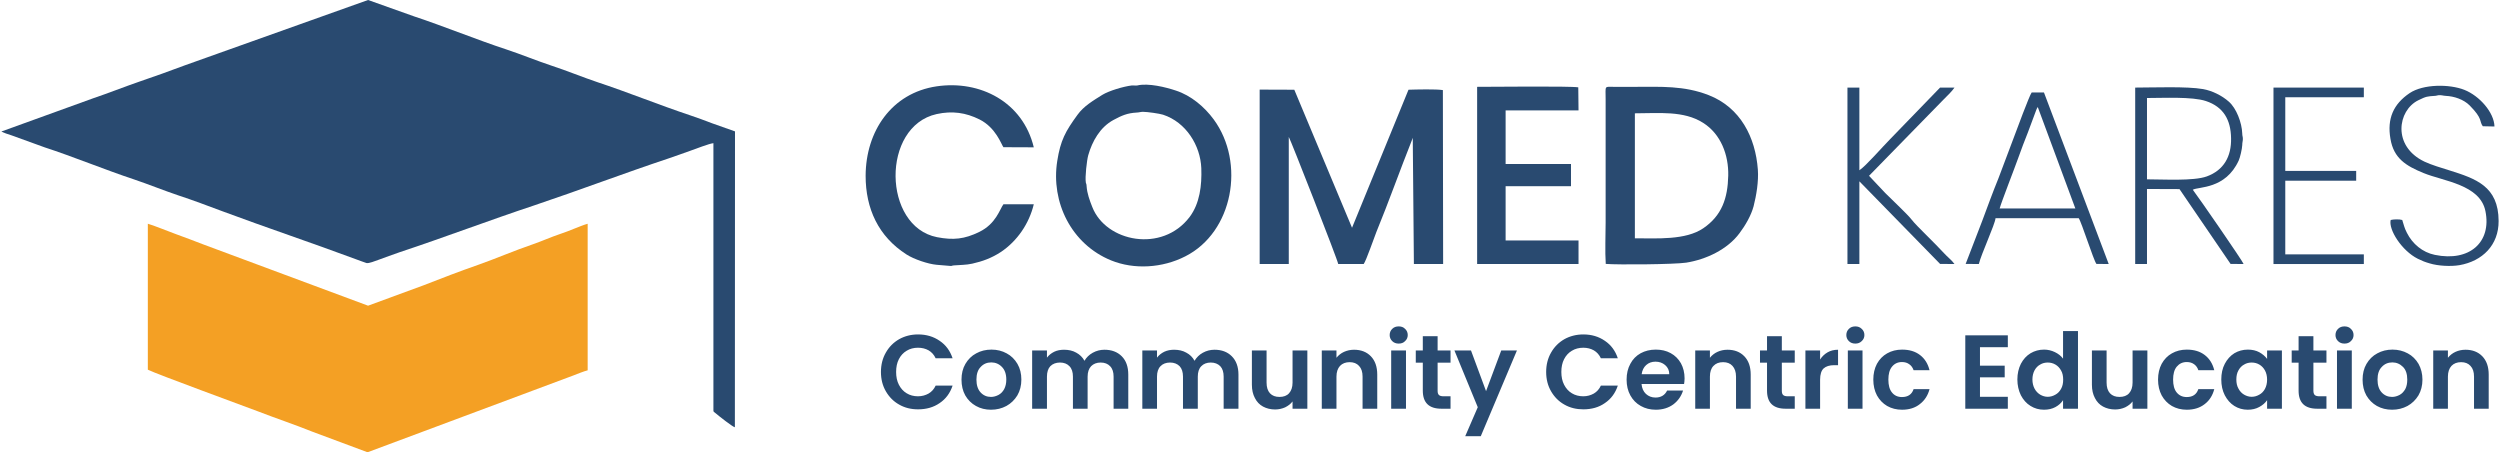 <?xml version="1.0" encoding="UTF-8"?>
<!DOCTYPE svg PUBLIC "-//W3C//DTD SVG 1.1//EN" "http://www.w3.org/Graphics/SVG/1.1/DTD/svg11.dtd">
<!-- Creator: CorelDRAW 2018 (64-Bit) -->
<svg xmlns="http://www.w3.org/2000/svg" xml:space="preserve" width="199px" height="36px" version="1.1" style="shape-rendering:geometricPrecision; text-rendering:geometricPrecision; image-rendering:optimizeQuality; fill-rule:evenodd; clip-rule:evenodd"
viewBox="0 0 199 36.04"
 xmlns:xlink="http://www.w3.org/1999/xlink">
 <defs>
  <style type="text/css">
   <![CDATA[
    .fil0 {fill:#294A70}
    .fil1 {fill:#F4A024}
    .fil2 {fill:#294A70;fill-rule:nonzero}
   ]]>
  </style>
 </defs>
 <g id="Layer_x0020_1">
  <g id="_3239370674368">
   <path class="fil0" d="M0 10.48l0.06 0.03c0,0 0.1,0.05 0.11,0.05 0.08,0.04 0.11,0.05 0.2,0.08 0.15,0.05 0.3,0.1 0.45,0.15l2.65 0.96c2.19,0.71 4.87,1.81 7.08,2.54 1.19,0.4 2.36,0.88 3.55,1.28 1.16,0.38 2.35,0.83 3.5,1.26 3.49,1.3 7.14,2.52 10.63,3.82 0.21,0.07 0.68,0.26 0.86,0.31 0.2,0.05 0.7,-0.17 0.92,-0.24 0.59,-0.21 1.16,-0.43 1.75,-0.63 3.53,-1.17 7.19,-2.56 10.72,-3.73 3.49,-1.17 7.18,-2.57 10.67,-3.73 0.59,-0.19 1.17,-0.42 1.76,-0.62 0.41,-0.14 1.49,-0.57 1.83,-0.6l0 21.32c0.07,0.18 -0.04,0.01 0.15,0.18 0.28,0.24 1.37,1.1 1.56,1.14l0.01 -23.58 -1.81 -0.64c-0.59,-0.23 -1.23,-0.46 -1.82,-0.66 -2.29,-0.76 -5.02,-1.86 -7.3,-2.61 -1.22,-0.41 -2.45,-0.92 -3.67,-1.32 -1.21,-0.4 -2.41,-0.9 -3.62,-1.3 -2.29,-0.75 -5.04,-1.87 -7.34,-2.63l-3.68 -1.31 -14.61 5.21c-1.2,0.45 -2.42,0.89 -3.63,1.3 -1.22,0.42 -2.44,0.91 -3.66,1.32l-7.32 2.65z"/>
   <path class="fil1" d="M11.67 29.46c0.69,0.35 7.84,2.96 8.72,3.3 1.44,0.56 2.95,1.06 4.39,1.64l4.4 1.64 16.4 -6.12c0.3,-0.12 0.83,-0.33 1.14,-0.41l0 -11.68c-0.28,0.07 -0.8,0.29 -1.09,0.4 -0.33,0.14 -0.74,0.29 -1.09,0.41 -0.72,0.24 -1.45,0.57 -2.17,0.82 -1.47,0.5 -2.92,1.13 -4.39,1.65 -1.44,0.5 -2.92,1.07 -4.35,1.63l-4.41 1.62 -13.15 -4.89c-0.73,-0.29 -1.45,-0.55 -2.18,-0.82 -0.48,-0.17 -1.85,-0.73 -2.22,-0.82l0 11.63z"/>
   <path class="fil0" d="M100.27 21.04l2.32 0 0 -10.13c0.1,0.11 3.91,9.83 3.94,10.13l2.03 0c0.2,-0.27 0.83,-2.1 1.01,-2.55 0.97,-2.36 1.88,-4.93 2.84,-7.34 0.03,-0.08 0.03,-0.09 0.06,-0.17l0.09 10.06 2.33 0 -0.02 -13.86c-0.52,-0.09 -2.12,-0.05 -2.74,-0.03l-4.5 11 -4.6 -11 -2.76 -0.01 0 13.9z"/>
   <path class="fil0" d="M130.17 18.99l0 -9.96c1.9,0 3.89,-0.23 5.44,0.76 1.41,0.89 2.04,2.56 2,4.21 -0.04,1.8 -0.51,3.18 -1.99,4.19 -1.41,0.96 -3.69,0.8 -5.45,0.8zm-2.32 2.04c1,0.08 5.49,0.04 6.41,-0.1 1.58,-0.25 3.29,-1.05 4.25,-2.35 0.46,-0.61 0.92,-1.4 1.12,-2.14 0.22,-0.86 0.41,-1.98 0.34,-2.93 -0.19,-2.56 -1.38,-4.94 -3.92,-5.93 -1.98,-0.77 -3.8,-0.66 -5.88,-0.66 -0.55,0 -1.11,0 -1.66,0 -0.8,0 -0.67,-0.14 -0.67,1l0 9.8c0,1.03 -0.06,2.32 0.01,3.31z"/>
   <path class="fil0" d="M86.42 14.56c-0.08,-0.43 0.08,-1.8 0.19,-2.19 0.32,-1.12 0.94,-2.23 2.01,-2.81 0.65,-0.35 1.1,-0.55 1.85,-0.59 0.22,-0.01 0.26,-0.05 0.49,-0.06 0.35,0 1.33,0.14 1.61,0.23 1.84,0.6 2.98,2.46 3.05,4.26 0.05,1.38 -0.12,2.81 -0.93,3.89 -2.19,2.89 -6.68,1.99 -7.76,-0.8 -0.21,-0.53 -0.41,-1.07 -0.45,-1.65 -0.01,-0.21 -0.03,-0.15 -0.06,-0.28zm4.1 -7.75c-0.07,0.02 -0.33,-0.01 -0.44,0 -0.66,0.08 -1.81,0.42 -2.35,0.75 -0.73,0.46 -1.47,0.89 -1.97,1.58 -0.97,1.33 -1.36,2.04 -1.62,3.69 -0.52,3.29 1.13,6.63 4.29,7.92 1.84,0.75 4.09,0.61 5.91,-0.32 3.82,-1.93 4.8,-7.46 2.27,-10.91 -0.74,-1.01 -1.81,-1.91 -3.01,-2.3 -0.8,-0.27 -2.21,-0.62 -3.08,-0.41z"/>
   <path class="fil0" d="M82.27 16.28l-2.42 0c-0.3,0.41 -0.59,1.55 -1.92,2.2 -1.18,0.58 -2.08,0.67 -3.37,0.42 -4.34,-0.85 -4.46,-8.83 -0.03,-9.81 1.24,-0.27 2.32,-0.12 3.42,0.43 1.31,0.66 1.74,2.01 1.9,2.21l2.42 0.01c-0.87,-3.62 -4.28,-5.37 -7.74,-4.86 -3.59,0.53 -5.65,3.58 -5.66,7.13 0,2.61 1.01,4.83 3.26,6.27 0.59,0.38 1.72,0.76 2.39,0.82l1.07 0.09c0.19,0.02 0.1,-0.02 0.31,-0.04 0.48,-0.04 0.98,-0.03 1.47,-0.14 0.81,-0.18 1.55,-0.45 2.28,-0.93 1.3,-0.87 2.25,-2.26 2.62,-3.8z"/>
   <path class="fil0" d="M117.6 21.04l8.08 0 0 -1.88 -5.81 0 0 -4.32 5.21 0 0 -1.77 -5.21 0 0 -4.27 5.81 0 -0.02 -1.84c-0.65,-0.11 -6.88,-0.04 -8.06,-0.04l0 14.12z"/>
   <path class="fil0" d="M170.98 14.29l0 -6.48c1.3,0 3.6,-0.12 4.69,0.24 1.42,0.47 1.99,1.52 2.01,2.97 0.03,1.44 -0.57,2.54 -1.94,3.04 -1.05,0.38 -3.48,0.23 -4.76,0.23zm-0.94 6.75l0.94 0 0 -5.98 2.59 0.01 4.07 5.96 1.04 0.01c-0.07,-0.23 -3.63,-5.38 -4.05,-5.92 0.45,-0.26 2.6,-0.02 3.66,-2.33 0.11,-0.24 0.27,-0.93 0.28,-1.22 0,-0.22 0.05,-0.34 0.05,-0.49 0,-0.23 -0.05,-0.22 -0.05,-0.45 -0.03,-0.86 -0.47,-2.01 -1.07,-2.53 -0.54,-0.48 -1.32,-0.87 -2.05,-1 -1.3,-0.23 -3.97,-0.12 -5.41,-0.12l0 14.06z"/>
   <path class="fil0" d="M162.28 8.54l2.99 8.07 -6.03 0c0.11,-0.44 1.23,-3.31 1.49,-4.05 0.23,-0.67 0.5,-1.34 0.76,-2.01l0.66 -1.77c0.03,-0.07 0.02,-0.05 0.05,-0.12 0.05,-0.13 0.06,-0.1 0.08,-0.12zm-5.75 12.49l1.05 0.01c0.18,-0.77 1.29,-3.16 1.33,-3.65l6.63 0c0.23,0.32 1.18,3.35 1.41,3.64l0.98 0.01 -5.16 -13.67 -0.98 0c-0.17,0.2 -1.27,3.18 -1.34,3.37l-1.3 3.45c-0.46,1.13 -0.88,2.28 -1.3,3.41l-1.32 3.43z"/>
   <path class="fil0" d="M147.11 21.04l0.95 0 0 -6.59 6.43 6.58 1.15 0.01c-0.18,-0.27 -0.61,-0.61 -0.84,-0.87 -0.68,-0.75 -2.23,-2.21 -2.56,-2.65 -0.29,-0.39 -1.6,-1.62 -2.12,-2.14l-1.29 -1.37 5.97 -6.11c0.24,-0.23 0.66,-0.65 0.84,-0.92l-1.15 0 -3.98 4.11c-0.6,0.6 -1.91,2.12 -2.45,2.48l0 -6.59 -0.95 0 0 14.06z"/>
   <path class="fil0" d="M191.32 17.53c-0.21,-0.07 -0.7,-0.06 -0.92,0 -0.19,0.76 0.88,2.45 2.16,3.09 0.37,0.18 0.57,0.26 0.95,0.37 0.65,0.2 1.66,0.26 2.37,0.14 1.83,-0.32 3.13,-1.6 3.12,-3.52 -0.01,-2.77 -1.81,-3.37 -3.94,-4.04 -0.58,-0.18 -1.42,-0.43 -1.97,-0.69 -2.58,-1.23 -2.14,-4.08 -0.49,-4.89 0.64,-0.32 0.74,-0.31 1.31,-0.35 0.18,-0.01 0.12,-0.03 0.28,-0.05 0.27,-0.03 0.36,0.04 0.6,0.05 0.67,0.03 1.42,0.28 1.9,0.76 1.08,1.09 0.74,1.24 1.05,1.66l0.93 0.02c-0.03,-1.12 -1.19,-2.44 -2.4,-2.92 -1.19,-0.47 -3.27,-0.47 -4.36,0.26 -1.29,0.87 -1.81,2.03 -1.53,3.64 0.26,1.57 1.25,2.16 2.64,2.73 1.57,0.65 4.51,0.91 4.93,3.04 0.5,2.47 -1.27,4.05 -4.03,3.48 -0.99,-0.2 -1.79,-0.88 -2.23,-1.76 -0.23,-0.45 -0.22,-0.58 -0.37,-1.02z"/>
   <polygon class="fil0" points="181.06,21.04 188.26,21.04 188.26,20.27 182,20.27 182,14.4 187.65,14.4 187.65,13.62 182,13.62 182,7.75 188.26,7.75 188.26,6.98 181.06,6.98 "/>
   <path class="fil2" d="M70.09 29.64c0,-0.57 0.13,-1.09 0.39,-1.54 0.26,-0.46 0.61,-0.81 1.06,-1.07 0.45,-0.25 0.95,-0.38 1.51,-0.38 0.66,0 1.23,0.17 1.72,0.51 0.49,0.33 0.83,0.79 1.03,1.39l-1.35 0c-0.13,-0.28 -0.32,-0.49 -0.56,-0.63 -0.25,-0.14 -0.53,-0.21 -0.85,-0.21 -0.34,0 -0.64,0.08 -0.9,0.24 -0.27,0.16 -0.47,0.38 -0.62,0.67 -0.15,0.29 -0.22,0.63 -0.22,1.02 0,0.39 0.07,0.73 0.22,1.02 0.15,0.29 0.35,0.52 0.62,0.68 0.26,0.16 0.56,0.24 0.9,0.24 0.32,0 0.6,-0.08 0.85,-0.22 0.24,-0.14 0.43,-0.35 0.56,-0.63l1.35 0c-0.2,0.6 -0.54,1.06 -1.03,1.39 -0.49,0.34 -1.06,0.5 -1.72,0.5 -0.56,0 -1.06,-0.12 -1.51,-0.38 -0.45,-0.25 -0.8,-0.61 -1.06,-1.06 -0.26,-0.45 -0.39,-0.96 -0.39,-1.54zm8.77 3.01c-0.44,0 -0.85,-0.1 -1.2,-0.3 -0.36,-0.2 -0.64,-0.48 -0.85,-0.84 -0.2,-0.36 -0.3,-0.78 -0.3,-1.26 0,-0.47 0.1,-0.89 0.31,-1.25 0.21,-0.36 0.5,-0.65 0.86,-0.84 0.36,-0.2 0.77,-0.3 1.22,-0.3 0.44,0 0.85,0.1 1.21,0.3 0.36,0.19 0.65,0.48 0.86,0.84 0.21,0.36 0.31,0.78 0.31,1.25 0,0.48 -0.11,0.9 -0.32,1.26 -0.22,0.36 -0.51,0.64 -0.87,0.84 -0.37,0.2 -0.78,0.3 -1.23,0.3zm0 -1.02c0.21,0 0.41,-0.06 0.6,-0.16 0.19,-0.1 0.34,-0.26 0.45,-0.46 0.11,-0.21 0.17,-0.46 0.17,-0.76 0,-0.44 -0.12,-0.78 -0.35,-1.01 -0.23,-0.24 -0.52,-0.36 -0.85,-0.36 -0.34,0 -0.62,0.12 -0.84,0.36 -0.23,0.23 -0.34,0.57 -0.34,1.01 0,0.44 0.11,0.78 0.33,1.02 0.22,0.24 0.5,0.36 0.83,0.36zm9.04 -3.76c0.57,0 1.03,0.17 1.38,0.52 0.35,0.35 0.52,0.84 0.52,1.46l0 2.72 -1.17 0 0 -2.56c0,-0.36 -0.09,-0.64 -0.28,-0.83 -0.18,-0.19 -0.43,-0.29 -0.75,-0.29 -0.32,0 -0.57,0.1 -0.76,0.29 -0.18,0.19 -0.28,0.47 -0.28,0.83l0 2.56 -1.17 0 0 -2.56c0,-0.36 -0.09,-0.64 -0.28,-0.83 -0.18,-0.19 -0.43,-0.29 -0.75,-0.29 -0.32,0 -0.58,0.1 -0.77,0.29 -0.18,0.19 -0.27,0.47 -0.27,0.83l0 2.56 -1.18 0 0 -4.64 1.18 0 0 0.57c0.15,-0.2 0.34,-0.35 0.58,-0.47 0.23,-0.11 0.5,-0.16 0.78,-0.16 0.36,0 0.69,0.07 0.97,0.23 0.28,0.15 0.51,0.37 0.66,0.65 0.15,-0.26 0.37,-0.48 0.66,-0.64 0.29,-0.16 0.6,-0.24 0.93,-0.24zm8.77 0c0.57,0 1.03,0.17 1.38,0.52 0.35,0.35 0.53,0.84 0.53,1.46l0 2.72 -1.18 0 0 -2.56c0,-0.36 -0.09,-0.64 -0.27,-0.83 -0.19,-0.19 -0.44,-0.29 -0.76,-0.29 -0.31,0 -0.57,0.1 -0.75,0.29 -0.19,0.19 -0.28,0.47 -0.28,0.83l0 2.56 -1.18 0 0 -2.56c0,-0.36 -0.09,-0.64 -0.27,-0.83 -0.19,-0.19 -0.44,-0.29 -0.76,-0.29 -0.32,0 -0.58,0.1 -0.76,0.29 -0.19,0.19 -0.28,0.47 -0.28,0.83l0 2.56 -1.17 0 0 -4.64 1.17 0 0 0.57c0.15,-0.2 0.34,-0.35 0.58,-0.47 0.24,-0.11 0.5,-0.16 0.78,-0.16 0.36,0 0.69,0.07 0.97,0.23 0.29,0.15 0.51,0.37 0.66,0.65 0.16,-0.26 0.37,-0.48 0.66,-0.64 0.29,-0.16 0.6,-0.24 0.93,-0.24zm7.4 0.06l0 4.64 -1.18 0 0 -0.58c-0.15,0.2 -0.35,0.35 -0.59,0.47 -0.25,0.11 -0.51,0.17 -0.8,0.17 -0.36,0 -0.68,-0.08 -0.96,-0.23 -0.28,-0.15 -0.5,-0.38 -0.65,-0.68 -0.16,-0.3 -0.24,-0.65 -0.24,-1.06l0 -2.73 1.17 0 0 2.56c0,0.37 0.09,0.65 0.27,0.85 0.19,0.2 0.44,0.29 0.76,0.29 0.32,0 0.58,-0.09 0.76,-0.29 0.18,-0.2 0.28,-0.48 0.28,-0.85l0 -2.56 1.18 0zm3.72 -0.06c0.55,0 1,0.17 1.34,0.52 0.34,0.35 0.51,0.84 0.51,1.46l0 2.72 -1.17 0 0 -2.56c0,-0.37 -0.09,-0.65 -0.28,-0.85 -0.18,-0.2 -0.43,-0.3 -0.75,-0.3 -0.32,0 -0.58,0.1 -0.77,0.3 -0.18,0.2 -0.28,0.48 -0.28,0.85l0 2.56 -1.17 0 0 -4.64 1.17 0 0 0.58c0.16,-0.2 0.36,-0.36 0.6,-0.47 0.25,-0.11 0.51,-0.17 0.8,-0.17zm3.56 -0.49c-0.21,0 -0.38,-0.06 -0.52,-0.2 -0.13,-0.13 -0.2,-0.29 -0.2,-0.48 0,-0.2 0.07,-0.36 0.2,-0.49 0.14,-0.14 0.31,-0.2 0.52,-0.2 0.21,0 0.38,0.06 0.51,0.2 0.14,0.13 0.21,0.29 0.21,0.49 0,0.19 -0.07,0.35 -0.21,0.48 -0.13,0.14 -0.3,0.2 -0.51,0.2zm0.58 0.55l0 4.64 -1.18 0 0 -4.64 1.18 0zm2.52 0.97l0 2.24c0,0.16 0.03,0.27 0.11,0.34 0.07,0.07 0.2,0.1 0.38,0.1l0.54 0 0 0.99 -0.73 0c-0.99,0 -1.48,-0.48 -1.48,-1.44l0 -2.23 -0.56 0 0 -0.97 0.56 0 0 -1.14 1.18 0 0 1.14 1.03 0 0 0.97 -1.03 0zm6.32 -0.97l-2.88 6.83 -1.24 0 1 -2.31 -1.86 -4.52 1.32 0 1.2 3.24 1.21 -3.24 1.25 0zm2.33 1.71c0,-0.57 0.13,-1.09 0.39,-1.54 0.26,-0.46 0.61,-0.81 1.06,-1.07 0.45,-0.25 0.96,-0.38 1.51,-0.38 0.66,0 1.23,0.17 1.72,0.51 0.49,0.33 0.83,0.79 1.03,1.39l-1.35 0c-0.13,-0.28 -0.32,-0.49 -0.56,-0.63 -0.25,-0.14 -0.53,-0.21 -0.84,-0.21 -0.34,0 -0.65,0.08 -0.91,0.24 -0.27,0.16 -0.47,0.38 -0.62,0.67 -0.15,0.29 -0.22,0.63 -0.22,1.02 0,0.39 0.07,0.73 0.22,1.02 0.15,0.29 0.35,0.52 0.62,0.68 0.26,0.16 0.57,0.24 0.91,0.24 0.31,0 0.59,-0.08 0.84,-0.22 0.24,-0.14 0.43,-0.35 0.56,-0.63l1.35 0c-0.2,0.6 -0.54,1.06 -1.03,1.39 -0.48,0.34 -1.06,0.5 -1.72,0.5 -0.55,0 -1.06,-0.12 -1.51,-0.38 -0.45,-0.25 -0.8,-0.61 -1.06,-1.06 -0.26,-0.45 -0.39,-0.96 -0.39,-1.54zm11.03 0.51c0,0.17 -0.02,0.32 -0.04,0.45l-3.39 0c0.03,0.34 0.15,0.6 0.35,0.79 0.21,0.19 0.46,0.29 0.76,0.29 0.44,0 0.75,-0.19 0.93,-0.56l1.27 0c-0.14,0.44 -0.39,0.81 -0.77,1.1 -0.38,0.28 -0.85,0.43 -1.4,0.43 -0.45,0 -0.85,-0.1 -1.2,-0.3 -0.36,-0.2 -0.63,-0.48 -0.83,-0.84 -0.2,-0.36 -0.3,-0.78 -0.3,-1.26 0,-0.48 0.1,-0.9 0.3,-1.26 0.19,-0.36 0.46,-0.64 0.82,-0.84 0.35,-0.19 0.75,-0.29 1.21,-0.29 0.44,0 0.83,0.09 1.18,0.28 0.35,0.19 0.62,0.46 0.82,0.81 0.19,0.35 0.29,0.75 0.29,1.2zm-1.22 -0.33c0,-0.3 -0.11,-0.54 -0.33,-0.73 -0.21,-0.18 -0.47,-0.27 -0.77,-0.27 -0.29,0 -0.54,0.09 -0.74,0.27 -0.19,0.17 -0.32,0.42 -0.36,0.73l2.2 0zm4.64 -1.95c0.55,0 1,0.17 1.34,0.52 0.34,0.35 0.51,0.84 0.51,1.46l0 2.72 -1.17 0 0 -2.56c0,-0.37 -0.1,-0.65 -0.28,-0.85 -0.18,-0.2 -0.43,-0.3 -0.75,-0.3 -0.33,0 -0.58,0.1 -0.77,0.3 -0.19,0.2 -0.28,0.48 -0.28,0.85l0 2.56 -1.17 0 0 -4.64 1.17 0 0 0.58c0.16,-0.2 0.36,-0.36 0.6,-0.47 0.24,-0.11 0.51,-0.17 0.8,-0.17zm4.33 1.03l0 2.24c0,0.16 0.03,0.27 0.11,0.34 0.07,0.07 0.2,0.1 0.38,0.1l0.54 0 0 0.99 -0.73 0c-0.99,0 -1.48,-0.48 -1.48,-1.44l0 -2.23 -0.56 0 0 -0.97 0.56 0 0 -1.14 1.18 0 0 1.14 1.03 0 0 0.97 -1.03 0zm3.05 -0.25c0.15,-0.24 0.35,-0.43 0.59,-0.57 0.24,-0.14 0.52,-0.21 0.84,-0.21l0 1.23 -0.31 0c-0.37,0 -0.65,0.09 -0.84,0.26 -0.18,0.17 -0.28,0.47 -0.28,0.9l0 2.31 -1.17 0 0 -4.64 1.17 0 0 0.72zm2.81 -1.27c-0.21,0 -0.38,-0.06 -0.52,-0.2 -0.13,-0.13 -0.2,-0.29 -0.2,-0.48 0,-0.2 0.07,-0.36 0.2,-0.49 0.14,-0.14 0.31,-0.2 0.52,-0.2 0.2,0 0.37,0.06 0.51,0.2 0.14,0.13 0.21,0.29 0.21,0.49 0,0.19 -0.07,0.35 -0.21,0.48 -0.14,0.14 -0.31,0.2 -0.51,0.2zm0.57 0.55l0 4.64 -1.17 0 0 -4.64 1.17 0zm0.86 2.32c0,-0.48 0.1,-0.9 0.29,-1.26 0.2,-0.36 0.47,-0.64 0.81,-0.83 0.35,-0.2 0.75,-0.3 1.19,-0.3 0.58,0 1.05,0.14 1.43,0.43 0.38,0.29 0.63,0.69 0.76,1.21l-1.27 0c-0.07,-0.2 -0.18,-0.36 -0.34,-0.47 -0.16,-0.12 -0.35,-0.18 -0.59,-0.18 -0.33,0 -0.6,0.13 -0.79,0.37 -0.2,0.24 -0.29,0.59 -0.29,1.03 0,0.44 0.09,0.79 0.29,1.03 0.19,0.24 0.46,0.36 0.79,0.36 0.48,0 0.79,-0.21 0.93,-0.63l1.27 0c-0.13,0.5 -0.39,0.9 -0.77,1.19 -0.37,0.3 -0.85,0.45 -1.42,0.45 -0.44,0 -0.84,-0.1 -1.19,-0.3 -0.34,-0.2 -0.61,-0.48 -0.81,-0.84 -0.19,-0.36 -0.29,-0.78 -0.29,-1.26zm8.5 -2.58l0 1.47 1.97 0 0 0.93 -1.97 0 0 1.55 2.22 0 0 0.95 -3.39 0 0 -5.85 3.39 0 0 0.95 -2.22 0zm2.98 2.57c0,-0.47 0.1,-0.89 0.28,-1.25 0.19,-0.36 0.44,-0.64 0.77,-0.84 0.32,-0.19 0.68,-0.29 1.08,-0.29 0.3,0 0.59,0.07 0.86,0.2 0.27,0.13 0.49,0.3 0.65,0.52l0 -2.2 1.19 0 0 6.19 -1.19 0 0 -0.68c-0.14,0.22 -0.35,0.41 -0.61,0.55 -0.26,0.14 -0.56,0.21 -0.91,0.21 -0.39,0 -0.75,-0.1 -1.07,-0.3 -0.33,-0.2 -0.58,-0.49 -0.77,-0.85 -0.18,-0.37 -0.28,-0.79 -0.28,-1.26zm3.65 0.01c0,-0.28 -0.05,-0.53 -0.17,-0.73 -0.11,-0.2 -0.26,-0.36 -0.45,-0.47 -0.19,-0.11 -0.39,-0.16 -0.61,-0.16 -0.22,0 -0.42,0.05 -0.6,0.16 -0.19,0.1 -0.34,0.26 -0.45,0.46 -0.11,0.21 -0.17,0.45 -0.17,0.73 0,0.28 0.06,0.52 0.17,0.73 0.11,0.21 0.27,0.37 0.45,0.48 0.19,0.11 0.39,0.17 0.6,0.17 0.22,0 0.42,-0.06 0.61,-0.17 0.19,-0.1 0.34,-0.26 0.45,-0.46 0.12,-0.21 0.17,-0.45 0.17,-0.74zm6.71 -2.32l0 4.64 -1.18 0 0 -0.58c-0.15,0.2 -0.35,0.35 -0.59,0.47 -0.25,0.11 -0.51,0.17 -0.8,0.17 -0.36,0 -0.68,-0.08 -0.96,-0.23 -0.28,-0.15 -0.5,-0.38 -0.65,-0.68 -0.16,-0.3 -0.24,-0.65 -0.24,-1.06l0 -2.73 1.17 0 0 2.56c0,0.37 0.09,0.65 0.27,0.85 0.19,0.2 0.44,0.29 0.76,0.29 0.32,0 0.58,-0.09 0.76,-0.29 0.18,-0.2 0.28,-0.48 0.28,-0.85l0 -2.56 1.18 0zm0.85 2.32c0,-0.48 0.1,-0.9 0.29,-1.26 0.2,-0.36 0.47,-0.64 0.81,-0.83 0.35,-0.2 0.75,-0.3 1.19,-0.3 0.58,0 1.05,0.14 1.43,0.43 0.38,0.29 0.63,0.69 0.76,1.21l-1.27 0c-0.06,-0.2 -0.18,-0.36 -0.33,-0.47 -0.16,-0.12 -0.36,-0.18 -0.59,-0.18 -0.34,0 -0.6,0.13 -0.8,0.37 -0.2,0.24 -0.29,0.59 -0.29,1.03 0,0.44 0.09,0.79 0.29,1.03 0.2,0.24 0.46,0.36 0.8,0.36 0.47,0 0.78,-0.21 0.92,-0.63l1.27 0c-0.13,0.5 -0.38,0.9 -0.76,1.19 -0.38,0.3 -0.86,0.45 -1.43,0.45 -0.44,0 -0.84,-0.1 -1.19,-0.3 -0.34,-0.2 -0.61,-0.48 -0.81,-0.84 -0.19,-0.36 -0.29,-0.78 -0.29,-1.26zm5.04 -0.01c0,-0.47 0.09,-0.89 0.28,-1.25 0.19,-0.36 0.44,-0.64 0.76,-0.84 0.32,-0.19 0.68,-0.29 1.08,-0.29 0.34,0 0.65,0.07 0.91,0.21 0.25,0.14 0.46,0.31 0.62,0.53l0 -0.67 1.18 0 0 4.64 -1.18 0 0 -0.68c-0.15,0.22 -0.36,0.4 -0.62,0.54 -0.27,0.15 -0.58,0.22 -0.92,0.22 -0.39,0 -0.75,-0.1 -1.07,-0.3 -0.32,-0.2 -0.57,-0.49 -0.76,-0.85 -0.19,-0.37 -0.28,-0.79 -0.28,-1.26zm3.65 0.01c0,-0.28 -0.06,-0.53 -0.17,-0.73 -0.11,-0.2 -0.26,-0.36 -0.45,-0.47 -0.19,-0.11 -0.39,-0.16 -0.61,-0.16 -0.22,0 -0.42,0.05 -0.6,0.16 -0.19,0.1 -0.34,0.26 -0.45,0.46 -0.12,0.21 -0.17,0.45 -0.17,0.73 0,0.28 0.05,0.52 0.17,0.73 0.11,0.21 0.26,0.37 0.45,0.48 0.19,0.11 0.39,0.17 0.6,0.17 0.22,0 0.42,-0.06 0.61,-0.17 0.19,-0.1 0.34,-0.26 0.45,-0.46 0.11,-0.21 0.17,-0.45 0.17,-0.74zm3.69 -1.35l0 2.24c0,0.16 0.04,0.27 0.11,0.34 0.08,0.07 0.21,0.1 0.38,0.1l0.55 0 0 0.99 -0.74 0c-0.99,0 -1.48,-0.48 -1.48,-1.44l0 -2.23 -0.55 0 0 -0.97 0.55 0 0 -1.14 1.18 0 0 1.14 1.04 0 0 0.97 -1.04 0zm2.48 -1.52c-0.21,0 -0.38,-0.06 -0.52,-0.2 -0.13,-0.13 -0.2,-0.29 -0.2,-0.48 0,-0.2 0.07,-0.36 0.2,-0.49 0.14,-0.14 0.31,-0.2 0.52,-0.2 0.2,0 0.38,0.06 0.51,0.2 0.14,0.13 0.21,0.29 0.21,0.49 0,0.19 -0.07,0.35 -0.21,0.48 -0.13,0.14 -0.31,0.2 -0.51,0.2zm0.58 0.55l0 4.64 -1.18 0 0 -4.64 1.18 0zm3.21 4.72c-0.45,0 -0.85,-0.1 -1.21,-0.3 -0.35,-0.2 -0.63,-0.48 -0.84,-0.84 -0.2,-0.36 -0.3,-0.78 -0.3,-1.26 0,-0.47 0.1,-0.89 0.31,-1.25 0.21,-0.36 0.5,-0.65 0.86,-0.84 0.36,-0.2 0.77,-0.3 1.21,-0.3 0.45,0 0.85,0.1 1.22,0.3 0.36,0.19 0.65,0.48 0.86,0.84 0.2,0.36 0.31,0.78 0.31,1.25 0,0.48 -0.11,0.9 -0.32,1.26 -0.22,0.36 -0.51,0.64 -0.87,0.84 -0.37,0.2 -0.78,0.3 -1.23,0.3zm0 -1.02c0.21,0 0.41,-0.06 0.6,-0.16 0.19,-0.1 0.33,-0.26 0.45,-0.46 0.11,-0.21 0.16,-0.46 0.16,-0.76 0,-0.44 -0.11,-0.78 -0.34,-1.01 -0.24,-0.24 -0.52,-0.36 -0.85,-0.36 -0.34,0 -0.62,0.12 -0.84,0.36 -0.23,0.23 -0.34,0.57 -0.34,1.01 0,0.44 0.11,0.78 0.33,1.02 0.22,0.24 0.5,0.36 0.83,0.36zm5.85 -3.76c0.55,0 1,0.17 1.34,0.52 0.34,0.35 0.51,0.84 0.51,1.46l0 2.72 -1.17 0 0 -2.56c0,-0.37 -0.09,-0.65 -0.28,-0.85 -0.18,-0.2 -0.43,-0.3 -0.75,-0.3 -0.32,0 -0.58,0.1 -0.77,0.3 -0.18,0.2 -0.28,0.48 -0.28,0.85l0 2.56 -1.17 0 0 -4.64 1.17 0 0 0.58c0.16,-0.2 0.36,-0.36 0.6,-0.47 0.24,-0.11 0.51,-0.17 0.8,-0.17z"/>
  </g>
 </g>
</svg>
